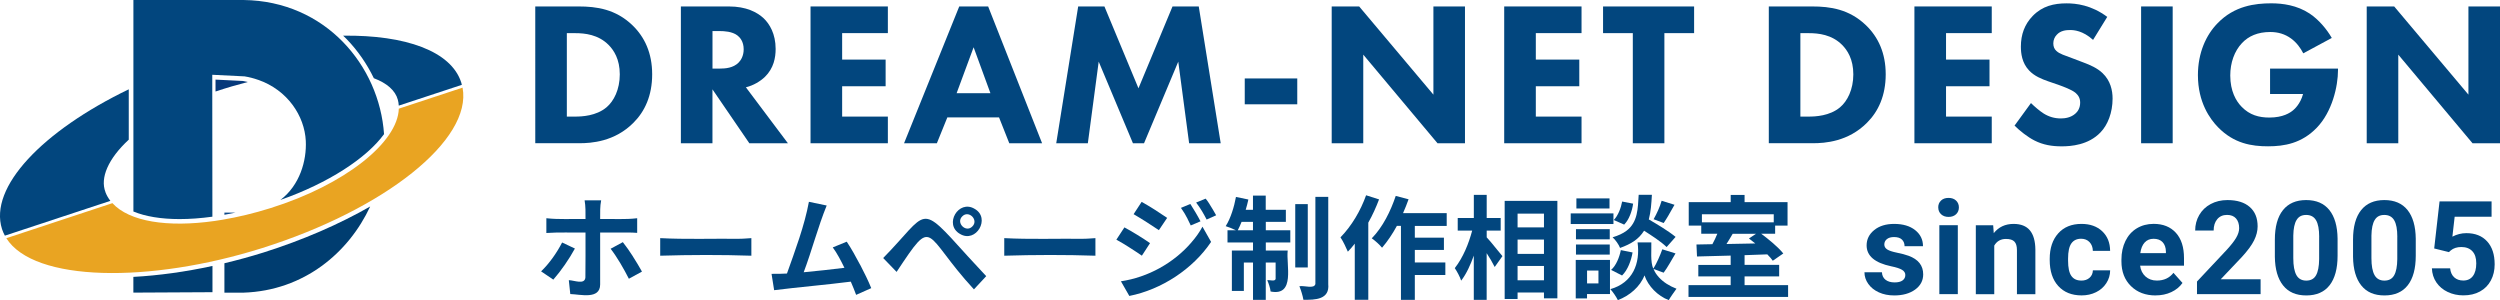 <?xml version="1.0" encoding="UTF-8"?><svg id="b" xmlns="http://www.w3.org/2000/svg" viewBox="0 0 646.92 77.66"><defs><style>.d{fill:#0d4a8b;}.e{fill:none;}.f{fill:#06397b;}.g{fill:#02467e;}.h{fill:#003d70;}.i{fill:#e9a422;}</style></defs><g id="c"><path class="g" d="M149.71,1.67c4.67,0,9.61.69,13.96,4.88,3.13,3.02,5.09,7.16,5.09,12.68s-1.91,9.61-4.83,12.52c-4.88,4.94-10.99,5.31-13.96,5.31h-11.46V1.67h11.2ZM146.68,30.17h2.18c1.7,0,5.41-.16,8.07-2.39,1.91-1.59,3.45-4.62,3.45-8.54s-1.54-6.26-2.92-7.64c-2.65-2.65-6.1-3.02-8.6-3.02h-2.18v21.6Z"/><path class="g" d="M188.61,1.67c4.51,0,7.32,1.49,9.02,3.08,1.49,1.43,3.08,3.98,3.08,7.91,0,2.23-.48,4.99-2.76,7.22-1.22,1.17-2.97,2.23-4.94,2.71l10.88,14.49h-9.98l-9.55-13.96v13.96h-8.17V1.67h12.42ZM184.37,17.75h1.86c1.49,0,3.5-.16,4.88-1.54.58-.58,1.33-1.7,1.33-3.45,0-2.02-.96-3.08-1.65-3.61-1.33-1.01-3.45-1.11-4.51-1.11h-1.91v9.71Z"/><path class="g" d="M229.75,8.57h-11.83v6.85h11.25v6.9h-11.25v7.85h11.83v6.9h-20.01V1.67h20.01v6.9Z"/><path class="g" d="M258.51,30.38h-13.37l-2.71,6.69h-8.49L248.22,1.67h7.48l13.96,35.4h-8.49l-2.65-6.69ZM256.29,24.12l-4.35-11.89-4.4,11.89h8.76Z"/><path class="g" d="M273.32,37.07l5.68-35.4h6.79l8.81,21.18,8.81-21.18h6.79l5.68,35.4h-8.17l-2.81-21.12-8.86,21.12h-2.87l-8.86-21.12-2.81,21.12h-8.17Z"/><path class="g" d="M322.1,20.3h13.59v6.69h-13.59v-6.69Z"/><path class="g" d="M344.6,37.07V1.67h7.11l19.21,22.82V1.67h8.17v35.4h-7.11l-19.21-22.93v22.93h-8.17Z"/><path class="g" d="M409.25,8.57h-11.83v6.85h11.25v6.9h-11.25v7.85h11.83v6.9h-20.01V1.67h20.01v6.9Z"/><path class="g" d="M430.69,8.57v28.5h-8.17V8.57h-7.7V1.67h23.56v6.9h-7.7Z"/><path class="g" d="M468.91,1.67c4.67,0,9.61.69,13.96,4.88,3.13,3.02,5.09,7.16,5.09,12.68s-1.91,9.61-4.83,12.52c-4.88,4.94-10.99,5.31-13.96,5.31h-11.46V1.67h11.2ZM465.88,30.17h2.18c1.7,0,5.41-.16,8.07-2.39,1.91-1.59,3.45-4.62,3.45-8.54s-1.54-6.26-2.92-7.64c-2.65-2.65-6.1-3.02-8.6-3.02h-2.18v21.6Z"/><path class="g" d="M515.4,8.57h-11.83v6.85h11.25v6.9h-11.25v7.85h11.83v6.9h-20.01V1.67h20.01v6.9Z"/><path class="g" d="M541.62,10.32c-2.65-2.39-4.94-2.55-5.94-2.55-1.11,0-2.49.16-3.45,1.22-.53.53-.9,1.33-.9,2.23,0,.85.27,1.49.8,1.96.85.8,2.07,1.11,4.46,2.02l2.65,1.01c1.54.58,3.45,1.38,4.83,2.71,2.07,1.96,2.6,4.51,2.6,6.58,0,3.66-1.27,6.85-3.13,8.76-3.13,3.29-7.69,3.61-10.03,3.61-2.55,0-4.78-.37-7.01-1.49-1.8-.9-3.87-2.55-5.2-3.87l4.25-5.84c.9.9,2.34,2.12,3.29,2.71,1.38.85,2.81,1.27,4.46,1.27,1.06,0,2.55-.21,3.71-1.22.69-.58,1.27-1.54,1.27-2.87,0-1.17-.48-1.91-1.22-2.55-.96-.8-3.13-1.59-4.14-1.96l-2.92-1.01c-1.65-.58-3.56-1.33-4.94-2.81-1.86-1.96-2.12-4.46-2.12-6.16,0-3.13.96-5.78,3.08-7.96,2.49-2.55,5.47-3.24,8.76-3.24,2.44,0,6.37.42,10.51,3.5l-3.66,5.94Z"/><path class="g" d="M562.22,1.67v35.4h-8.17V1.67h8.17Z"/><path class="g" d="M587.43,17.75h17.57v.37c0,4.3-1.54,10.83-5.47,14.91s-8.44,4.83-12.63,4.83-8.81-.69-12.95-4.94c-2.07-2.12-5.2-6.42-5.2-13.48,0-5.78,2.12-10.4,5.09-13.43,4.35-4.51,9.71-5.15,13.9-5.15,2.92,0,6.63.48,9.92,2.65,2.39,1.59,4.46,4.09,5.73,6.31l-7.38,3.98c-.69-1.38-1.75-2.81-3.13-3.82-1.59-1.17-3.4-1.7-5.41-1.7-3.24,0-5.63,1.06-7.32,2.87-1.96,2.07-3.03,5.09-3.03,8.39,0,4.03,1.49,6.63,2.97,8.12,2.07,2.12,4.46,2.76,7.16,2.76,3.5,0,5.36-1.22,6.16-1.91.27-.21,1.86-1.59,2.55-4.19h-8.54v-6.58Z"/><path class="g" d="M612.43,37.07V1.67h7.11l19.21,22.82V1.67h8.17v35.4h-7.11l-19.21-22.93v22.93h-8.17Z"/><path class="g" d="M163.78,66.35c-.81-1.26-1.75-2.61-2.61-3.69l-3.16,1.71c1.75,2.27,3.41,5.19,4.72,7.76l3.39-1.85c-.67-1.2-1.53-2.66-2.35-3.92Z"/><path class="g" d="M160.54,60.17c1.71,0,2.76-.03,4.34.09v-3.79c-3.11.38-6.29.14-9.58.2,0-1.64-.05-3.27.26-4.83h-4.28c.27,1.56.24,3.14.23,4.83-3.51-.06-6.83.17-10.13-.2v3.82c3.31-.23,6.64-.07,10.13-.12,0,3.57.02,8.07-.03,11.64-.17,1.95-2.93.71-4.29.69l.38,3.59c2.59.08,7.71,1.48,7.73-2.46,0-4.23,0-9.24,0-13.46h5.24Z"/><path class="g" d="M148.76,64.31l-3.3-1.56c-1.36,2.64-3.3,5.42-5.44,7.47l3.16,2.14c2.02-2.29,4.11-5.34,5.59-8.05Z"/><path class="g" d="M191.05,61.79c-6.59-.07-13.63.18-20.21-.17v4.55c7.67-.24,15.93-.26,23.59,0v-4.55c-.98.05-2.27.19-3.39.17Z"/><path class="g" d="M222.57,68.52c-1.05-2-2.29-4.24-3.46-5.98l-3.62,1.48c1.08,1.43,2.16,3.51,3.02,5.28-3.4.43-7.09.82-10.54,1.15,2.1-5.56,3.72-11.82,5.95-17.27l-4.6-.96c-1.13,6.15-3.57,12.62-5.68,18.56-1.25.1-2.73.08-3.99.08l.67,4.23c6.46-.81,13.35-1.38,19.84-2.21.51,1.17,1.02,2.45,1.38,3.42l3.91-1.74c-.76-1.91-1.85-4.08-2.88-6.07Z"/><path class="g" d="M250.3,66.16c-12.74-14.06-9.87-11.5-21.76.61l3.47,3.59c9.91-14.94,6.71-9.89,20.01,4.52l3.18-3.42c-1.52-1.63-3.35-3.62-4.91-5.3Z"/><path class="g" d="M248.41,60.53c4.17,2.52,8.03-4.1,3.79-6.49-4.16-2.51-8.03,4.07-3.79,6.49ZM249,55.99c1.66-1.72,4.33.94,2.61,2.61-1.66,1.72-4.32-.95-2.61-2.61Z"/><path class="g" d="M280.08,61.79c-6.59-.07-13.63.18-20.21-.17v4.55c7.67-.24,15.93-.26,23.59,0v-4.55c-.98.05-2.27.19-3.39.17Z"/><path class="g" d="M307.32,56.68c.25.49.52,1.05.81,1.66l2.52-1.07c-.74-1.44-1.76-3.14-2.63-4.49l-2.43,1.01c.68.94,1.22,1.87,1.74,2.88Z"/><path class="g" d="M312.94,52.73c-.33-.52-.65-.96-.96-1.33l-2.46,1.01c1.1,1.45,1.87,2.76,2.72,4.4l2.46-1.1c-.51-.93-1.17-2.04-1.77-2.98Z"/><path class="g" d="M296.71,57.48c1.06.67,2.22,1.45,3.17,2.08l2.14-3.18c-1.99-1.36-4.47-2.97-6.6-4.14l-2.08,3.18c1.04.61,2.29,1.37,3.37,2.06Z"/><path class="g" d="M292.28,64.05c1.08.68,2.23,1.45,3.2,2.11l2.11-3.24c-1.97-1.39-4.5-2.92-6.63-4.08l-2.08,3.18c1.07.56,2.31,1.34,3.4,2.03Z"/><path class="g" d="M308.33,62.7c-4.6,5.36-11.26,9.05-18.27,10.09l2.17,3.79c8.33-1.64,16.46-6.98,21.16-13.98l-2.23-3.94c-.75,1.39-1.7,2.74-2.84,4.04Z"/><path class="g" d="M327.53,57.42h5.21v-3.13h-5.21v-3.68h-3.3v3.68h-1.88c.26-.88.5-1.77.69-2.66l-3.21-.67c-.45,2.45-1.36,5.56-2.66,7.56.81.28,1.84.66,2.64,1.07h-2.17v3.16h6.6v2.08h-5.47v10.45h3.1v-7.35h2.37v9.67h3.3v-9.67h2.55v4.26c-.19.73-1.49.2-2.17.32.36.76.8,2.09.87,2.92,6.49,1.29,3.97-7,4.43-10.6h-5.67v-2.08h6.34v-3.16h-6.34v-2.17ZM320.29,59.59c.34-.64.67-1.37.99-2.17h2.95v2.17h-3.93Z"/><path class="g" d="M340.38,73.49c-.31,1.35-2.89.33-4.14.58.39.92.89,2.54,1.04,3.5,3.1.05,6.82-.07,6.43-4.05,0,0,0-22.58,0-22.58h-3.33v22.55Z"/><rect class="g" x="335.17" y="52.82" width="3.24" height="16.39"/><path class="g" d="M364.5,51.57l-3.33-.87c-1.31,3.9-3.34,8.06-6.2,10.97.86.6,2,1.63,2.66,2.43,1.37-1.57,2.77-3.67,3.84-5.65h1.05v19.14h3.59v-6.43h7.9v-3.24h-7.9v-3.24h7.53v-3.18h-7.53v-3.04h8.25v-3.3h-11.3c.52-1.19,1.01-2.39,1.43-3.59Z"/><path class="g" d="M356.86,51.6l-3.36-1.07c-1.4,3.95-3.73,7.93-6.63,10.89.68.98,1.45,2.63,1.91,3.71.61-.63,1.21-1.33,1.79-2.08v14.53h3.5v-19.97c1.09-1.92,2.03-4.02,2.78-6Z"/><path class="g" d="M386.69,63.73c-.66-.8-1.34-1.65-1.98-2.31v-1.74h3.62v-3.27h-3.62v-5.99h-3.33v5.99h-4.17v3.27h3.74c-.9,3.38-2.35,6.97-4.5,9.7.55.8,1.37,2.31,1.65,3.24,1.4-1.79,2.46-4.21,3.27-6.48v11.46h3.33v-12.09c.74,1.11,1.53,2.48,2.08,3.58l2-2.81c-.53-.66-1.44-1.73-2.1-2.55Z"/><path class="g" d="M389.37,77.37h3.33v-1.68h6.83v1.51h3.47v-25.22h-13.64v25.39ZM392.7,72.53v-3.71h6.83v3.71h-6.83ZM392.7,65.7v-3.71h6.83v3.71h-6.83ZM399.53,55.28v3.56h-6.83v-3.56h6.83Z"/><path class="g" d="M421.82,55.65c.39-.98.65-1.97.78-2.95l-2.84-.55c-.28,1.59-1.05,3.67-2.17,4.78l2.69,1.19c.64-.66,1.15-1.48,1.53-2.46Z"/><path class="g" d="M416.9,69.84l2.84,1.45c1.5-1.47,2.35-3.88,2.72-5.96l-3.04-.61c-.35,1.76-1.18,3.97-2.52,5.12Z"/><rect class="g" x="407.92" y="51.34" width="8.57" height="2.61"/><path class="g" d="M431.85,55.55c.49-.84.98-1.69,1.46-2.56l-3.33-1.04c-.44,1.54-1.28,3.39-2.08,4.78l2.61.98c.41-.6.85-1.32,1.35-2.16Z"/><path class="g" d="M420.87,59.72c-.87.67-2.07,1.23-3.59,1.69.69.56,1.65,1.93,1.94,2.75,2.83-1.03,4.76-2.17,6.22-4.46,1.92,1.24,4.3,2.74,5.83,4.23l2.32-2.63c-1.92-1.57-4.7-3.22-6.93-4.52.54-2.09.66-4,.8-6.37h-3.42c-.22,3.54-.2,7.07-3.16,9.31Z"/><rect class="g" x="407.81" y="59.3" width="8.74" height="2.63"/><rect class="g" x="406.45" y="55.22" width="11.06" height="2.75"/><rect class="g" x="407.81" y="63.27" width="8.74" height="2.61"/><path class="g" d="M409.31,67.26h-1.56v9.96h2.92v-1.13h5.94v-8.83h-7.3ZM413.63,70.01v3.33h-2.95v-3.33h2.95Z"/><path class="g" d="M429.26,71.74c-.63-.69-1.06-1.34-1.37-2.13l2.61.95c1.03-1.36,2.13-3.42,3.07-4.98l-3.42-1.07c-.57,1.6-1.41,3.54-2.31,5-.84-1.57-.45-5.1-.53-6.79h-3.56c.74,5.47-1.25,10.46-7.04,12.1.69.76,1.48,1.92,1.94,2.84,3.03-1.14,5.76-3.47,6.89-6.4.96,2.8,3.41,5.31,6.28,6.4.44-.79,1.47-2.21,2-2.95-1.82-.7-3.37-1.67-4.57-2.97Z"/><path class="g" d="M451.44,73.78v-2.26h8.95v-2.98h-8.95v-2.51c1.98-.06,3.93-.13,5.88-.21.59.59,1.07,1.15,1.42,1.65l2.72-1.88c-1.48-1.81-3.78-3.65-5.71-5.1h3.6v-2.11h3.21v-6.08h-11.12v-1.85h-3.59v1.85h-10.86v6.08h3.24v2.11h4.16c-.37.92-.8,1.83-1.28,2.7-1.52.02-2.89.05-4.12.08l.14,3.1c2.51-.06,5.89-.15,8.71-.23v2.41h-8.37v2.98h8.37v2.26h-10.91v3.04h25.77v-3.04h-11.26ZM458.99,55.45v2.08h-18.59v-2.08h18.59ZM454.41,60.49l-1.84,1.22c.53.4,1.08.83,1.64,1.29-2.45.04-5.06.1-7.45.14.55-.84,1.09-1.78,1.6-2.64h6.06Z"/><path class="g" d="M493.04,71.19c0-.58-.29-1.04-.87-1.38-.58-.34-1.5-.64-2.78-.9-4.24-.89-6.37-2.69-6.37-5.41,0-1.58.66-2.91,1.97-3.97s3.03-1.59,5.15-1.59c2.26,0,4.08.53,5.43,1.6s2.04,2.45,2.04,4.16h-4.77c0-.68-.22-1.25-.66-1.69s-1.13-.67-2.06-.67c-.8,0-1.42.18-1.86.54-.44.36-.66.82-.66,1.39,0,.53.25.95.75,1.28.5.32,1.34.6,2.53.84s2.19.5,3,.8c2.52.92,3.78,2.52,3.78,4.8,0,1.63-.7,2.94-2.09,3.95-1.4,1.01-3.2,1.51-5.41,1.51-1.5,0-2.82-.27-3.98-.8-1.16-.53-2.07-1.26-2.73-2.19-.66-.93-.99-1.93-.99-3.01h4.52c.04.85.36,1.5.94,1.95.58.45,1.36.68,2.34.68.91,0,1.6-.17,2.07-.52.47-.35.7-.8.7-1.36Z"/><path class="g" d="M501.55,53.66c0-.71.24-1.3.72-1.76.48-.46,1.13-.69,1.95-.69s1.46.23,1.95.69c.48.46.73,1.05.73,1.76s-.24,1.32-.73,1.78-1.14.69-1.94.69-1.45-.23-1.94-.69c-.49-.46-.73-1.06-.73-1.78ZM506.62,76.12h-4.78v-17.84h4.78v17.84Z"/><path class="g" d="M515.77,58.27l.15,2.06c1.27-1.59,2.98-2.39,5.13-2.39,1.89,0,3.3.56,4.22,1.67.92,1.11,1.4,2.77,1.42,4.98v11.53h-4.77v-11.41c0-1.01-.22-1.75-.66-2.2-.44-.46-1.17-.68-2.19-.68-1.34,0-2.35.57-3.02,1.72v12.58h-4.77v-17.84h4.49Z"/><path class="g" d="M538.57,72.61c.88,0,1.59-.24,2.14-.73s.84-1.13.86-1.93h4.47c-.01,1.21-.34,2.32-.99,3.32-.65,1.01-1.54,1.79-2.66,2.34-1.13.56-2.37.83-3.74.83-2.55,0-4.56-.81-6.04-2.43-1.47-1.62-2.21-3.86-2.21-6.72v-.31c0-2.75.73-4.94,2.19-6.58,1.46-1.64,3.47-2.46,6.02-2.46,2.23,0,4.02.63,5.37,1.9,1.35,1.27,2.03,2.96,2.05,5.07h-4.47c-.02-.93-.31-1.68-.86-2.26-.55-.58-1.28-.87-2.18-.87-1.11,0-1.95.4-2.52,1.21-.57.81-.85,2.12-.85,3.94v.5c0,1.84.28,3.16.84,3.96.56.8,1.41,1.21,2.56,1.21Z"/><path class="g" d="M557.82,76.45c-2.62,0-4.75-.8-6.39-2.41-1.64-1.6-2.47-3.74-2.47-6.42v-.46c0-1.79.35-3.39,1.04-4.81.69-1.41,1.67-2.5,2.94-3.27,1.27-.76,2.72-1.15,4.35-1.15,2.44,0,4.36.77,5.76,2.31,1.4,1.54,2.1,3.72,2.1,6.55v1.95h-11.36c.15,1.17.62,2.1,1.39,2.8.78.7,1.76,1.06,2.94,1.06,1.84,0,3.27-.67,4.3-2l2.34,2.62c-.71,1.01-1.68,1.8-2.9,2.37-1.22.57-2.57.85-4.06.85ZM557.27,61.79c-.95,0-1.71.32-2.3.96s-.96,1.56-1.13,2.75h6.63v-.38c-.02-1.06-.31-1.88-.86-2.46-.55-.58-1.33-.87-2.34-.87Z"/><path class="g" d="M584.97,76.12h-16.46v-3.27l7.77-8.28c1.07-1.17,1.86-2.18,2.37-3.05.51-.87.77-1.69.77-2.47,0-1.07-.27-1.9-.81-2.52-.54-.61-1.31-.92-2.31-.92-1.08,0-1.93.37-2.55,1.11-.62.74-.93,1.72-.93,2.93h-4.78c0-1.46.35-2.8,1.05-4.01s1.69-2.16,2.96-2.84,2.72-1.03,4.34-1.03c2.47,0,4.4.59,5.76,1.78,1.37,1.19,2.05,2.86,2.05,5.03,0,1.19-.31,2.4-.92,3.63s-1.67,2.67-3.17,4.3l-5.46,5.76h10.32v3.84Z"/><path class="g" d="M604.89,66.19c0,3.32-.69,5.86-2.06,7.62-1.37,1.76-3.39,2.64-6.04,2.64s-4.62-.86-6-2.59-2.09-4.2-2.13-7.42v-4.42c0-3.35.7-5.9,2.09-7.64,1.39-1.74,3.39-2.61,6.01-2.61s4.62.86,6,2.58,2.09,4.19,2.13,7.41v4.42ZM600.13,61.33c0-1.99-.27-3.44-.82-4.35-.54-.91-1.39-1.36-2.55-1.36s-1.95.43-2.48,1.3c-.53.86-.82,2.21-.85,4.05v5.84c0,1.96.27,3.41.8,4.37.53.95,1.39,1.43,2.56,1.43s2.01-.46,2.52-1.37c.52-.91.79-2.31.81-4.19v-5.71Z"/><path class="g" d="M625.12,66.19c0,3.32-.69,5.86-2.06,7.62-1.37,1.76-3.39,2.64-6.04,2.64s-4.62-.86-6-2.59-2.09-4.2-2.13-7.42v-4.42c0-3.35.7-5.9,2.09-7.64,1.39-1.74,3.39-2.61,6.01-2.61s4.62.86,6,2.58,2.09,4.19,2.13,7.41v4.42ZM620.35,61.33c0-1.99-.27-3.44-.82-4.35-.54-.91-1.39-1.36-2.55-1.36s-1.95.43-2.48,1.3c-.53.86-.82,2.21-.85,4.05v5.84c0,1.96.27,3.41.8,4.37.53.95,1.39,1.43,2.56,1.43s2.01-.46,2.52-1.37c.52-.91.79-2.31.81-4.19v-5.71Z"/><path class="g" d="M629.89,64.31l1.39-12.2h13.46v3.97h-9.55l-.59,5.16c1.13-.6,2.34-.91,3.61-.91,2.29,0,4.08.71,5.38,2.13,1.3,1.42,1.95,3.4,1.95,5.95,0,1.55-.33,2.94-.98,4.16-.65,1.23-1.59,2.18-2.81,2.85-1.22.68-2.66,1.01-4.32,1.01-1.45,0-2.8-.29-4.04-.88-1.24-.59-2.22-1.42-2.94-2.48-.72-1.07-1.1-2.28-1.15-3.64h4.72c.1,1,.45,1.78,1.05,2.33s1.38.83,2.35.83c1.08,0,1.91-.39,2.49-1.16.58-.77.87-1.87.87-3.29s-.34-2.41-1.01-3.13-1.62-1.09-2.85-1.09c-1.13,0-2.05.3-2.75.89l-.46.43-3.79-.94Z"/><path class="e" d="M55.54,57.18c.71-.1,1.42-.21,2.14-.34-.72.12-1.43.23-2.14.34Z"/><path class="e" d="M79.13,36.47c-.32-6.44-4.7-13.14-12.32-15.8,0,0-.01,0-.02,0-1.11-.38-2.27-.7-3.51-.9l-8.35-.41v4.74s.04,31.98.04,31.98c1.02-.14,2.06-.31,3.11-.5v-.57h2.9c2.81-.6,5.7-1.36,8.62-2.27,1.01-.32,2-.65,2.98-.99,5.01-3.8,6.82-10.17,6.57-15.28ZM55.78,23.69v-3.07s7.03.35,7.03.35c.44.07.88.17,1.31.27-2.69.68-5.47,1.5-8.34,2.46Z"/><path class="h" d="M58.07,68.12v7.61h4.96c15.65-.53,27.21-10.35,32.76-22.3-7.97,4.57-17.38,8.68-27.61,11.91-3.35,1.05-6.73,1.97-10.11,2.78Z"/><path class="h" d="M34.51,71.65v4.07l20.47-.11v-6.79c-7.04,1.53-13.97,2.48-20.47,2.83Z"/><path class="d" d="M58.07,55.58c.96-.17,1.93-.36,2.9-.57h-2.9v.57Z"/><path class="g" d="M54.96,56.07l-.03-31.98v-4.74s8.35.41,8.35.41c1.24.2,2.41.51,3.51.9,0,0,.01,0,.02,0,7.62,2.65,12,9.36,12.32,15.8.25,5.11-1.55,11.48-6.57,15.28,12.42-4.36,22.31-10.83,26.82-17.03C98.16,16.97,84.22.27,63.03,0h-28.51v54.73c3.07,1.27,7.11,1.96,11.93,1.96,2.69,0,5.55-.21,8.53-.62Z"/><path class="g" d="M96.74,20.24c3.39,1.28,5.56,3.18,6.2,5.55.14.5.22,1.02.25,1.54l16.32-5.38c-.05-.19-.09-.39-.15-.58-2.6-8.15-14.44-12.34-30.57-12.14.32.31.64.62.96.94,2.86,2.97,5.21,6.39,6.99,10.07Z"/><path class="i" d="M119.69,22.68l-16.49,5.44c-.26,8.74-13.99,19.73-33.26,25.75-4.24,1.33-8.36,2.31-12.26,2.97-.72.12-1.43.24-2.14.34-12.23,1.74-22.09.16-26.45-4.61L1.64,61.64c7.15,11.34,37.02,11.74,66.18,2.56,31.81-10.02,54.42-28.02,51.88-41.51Z"/><path class="g" d="M27.29,49.71c-1.43-3.67.71-8.65,6.03-13.57v-13.03C10.98,33.88-2.93,48.44.52,59.27c.19.6.45,1.16.74,1.71l27.3-9.01c-.54-.69-.97-1.44-1.28-2.25Z"/><path class="f" d="M55.77,20.61v3.07c2.87-.96,5.66-1.77,8.34-2.46-.43-.1-.87-.19-1.31-.27l-7.03-.35Z"/></g></svg>